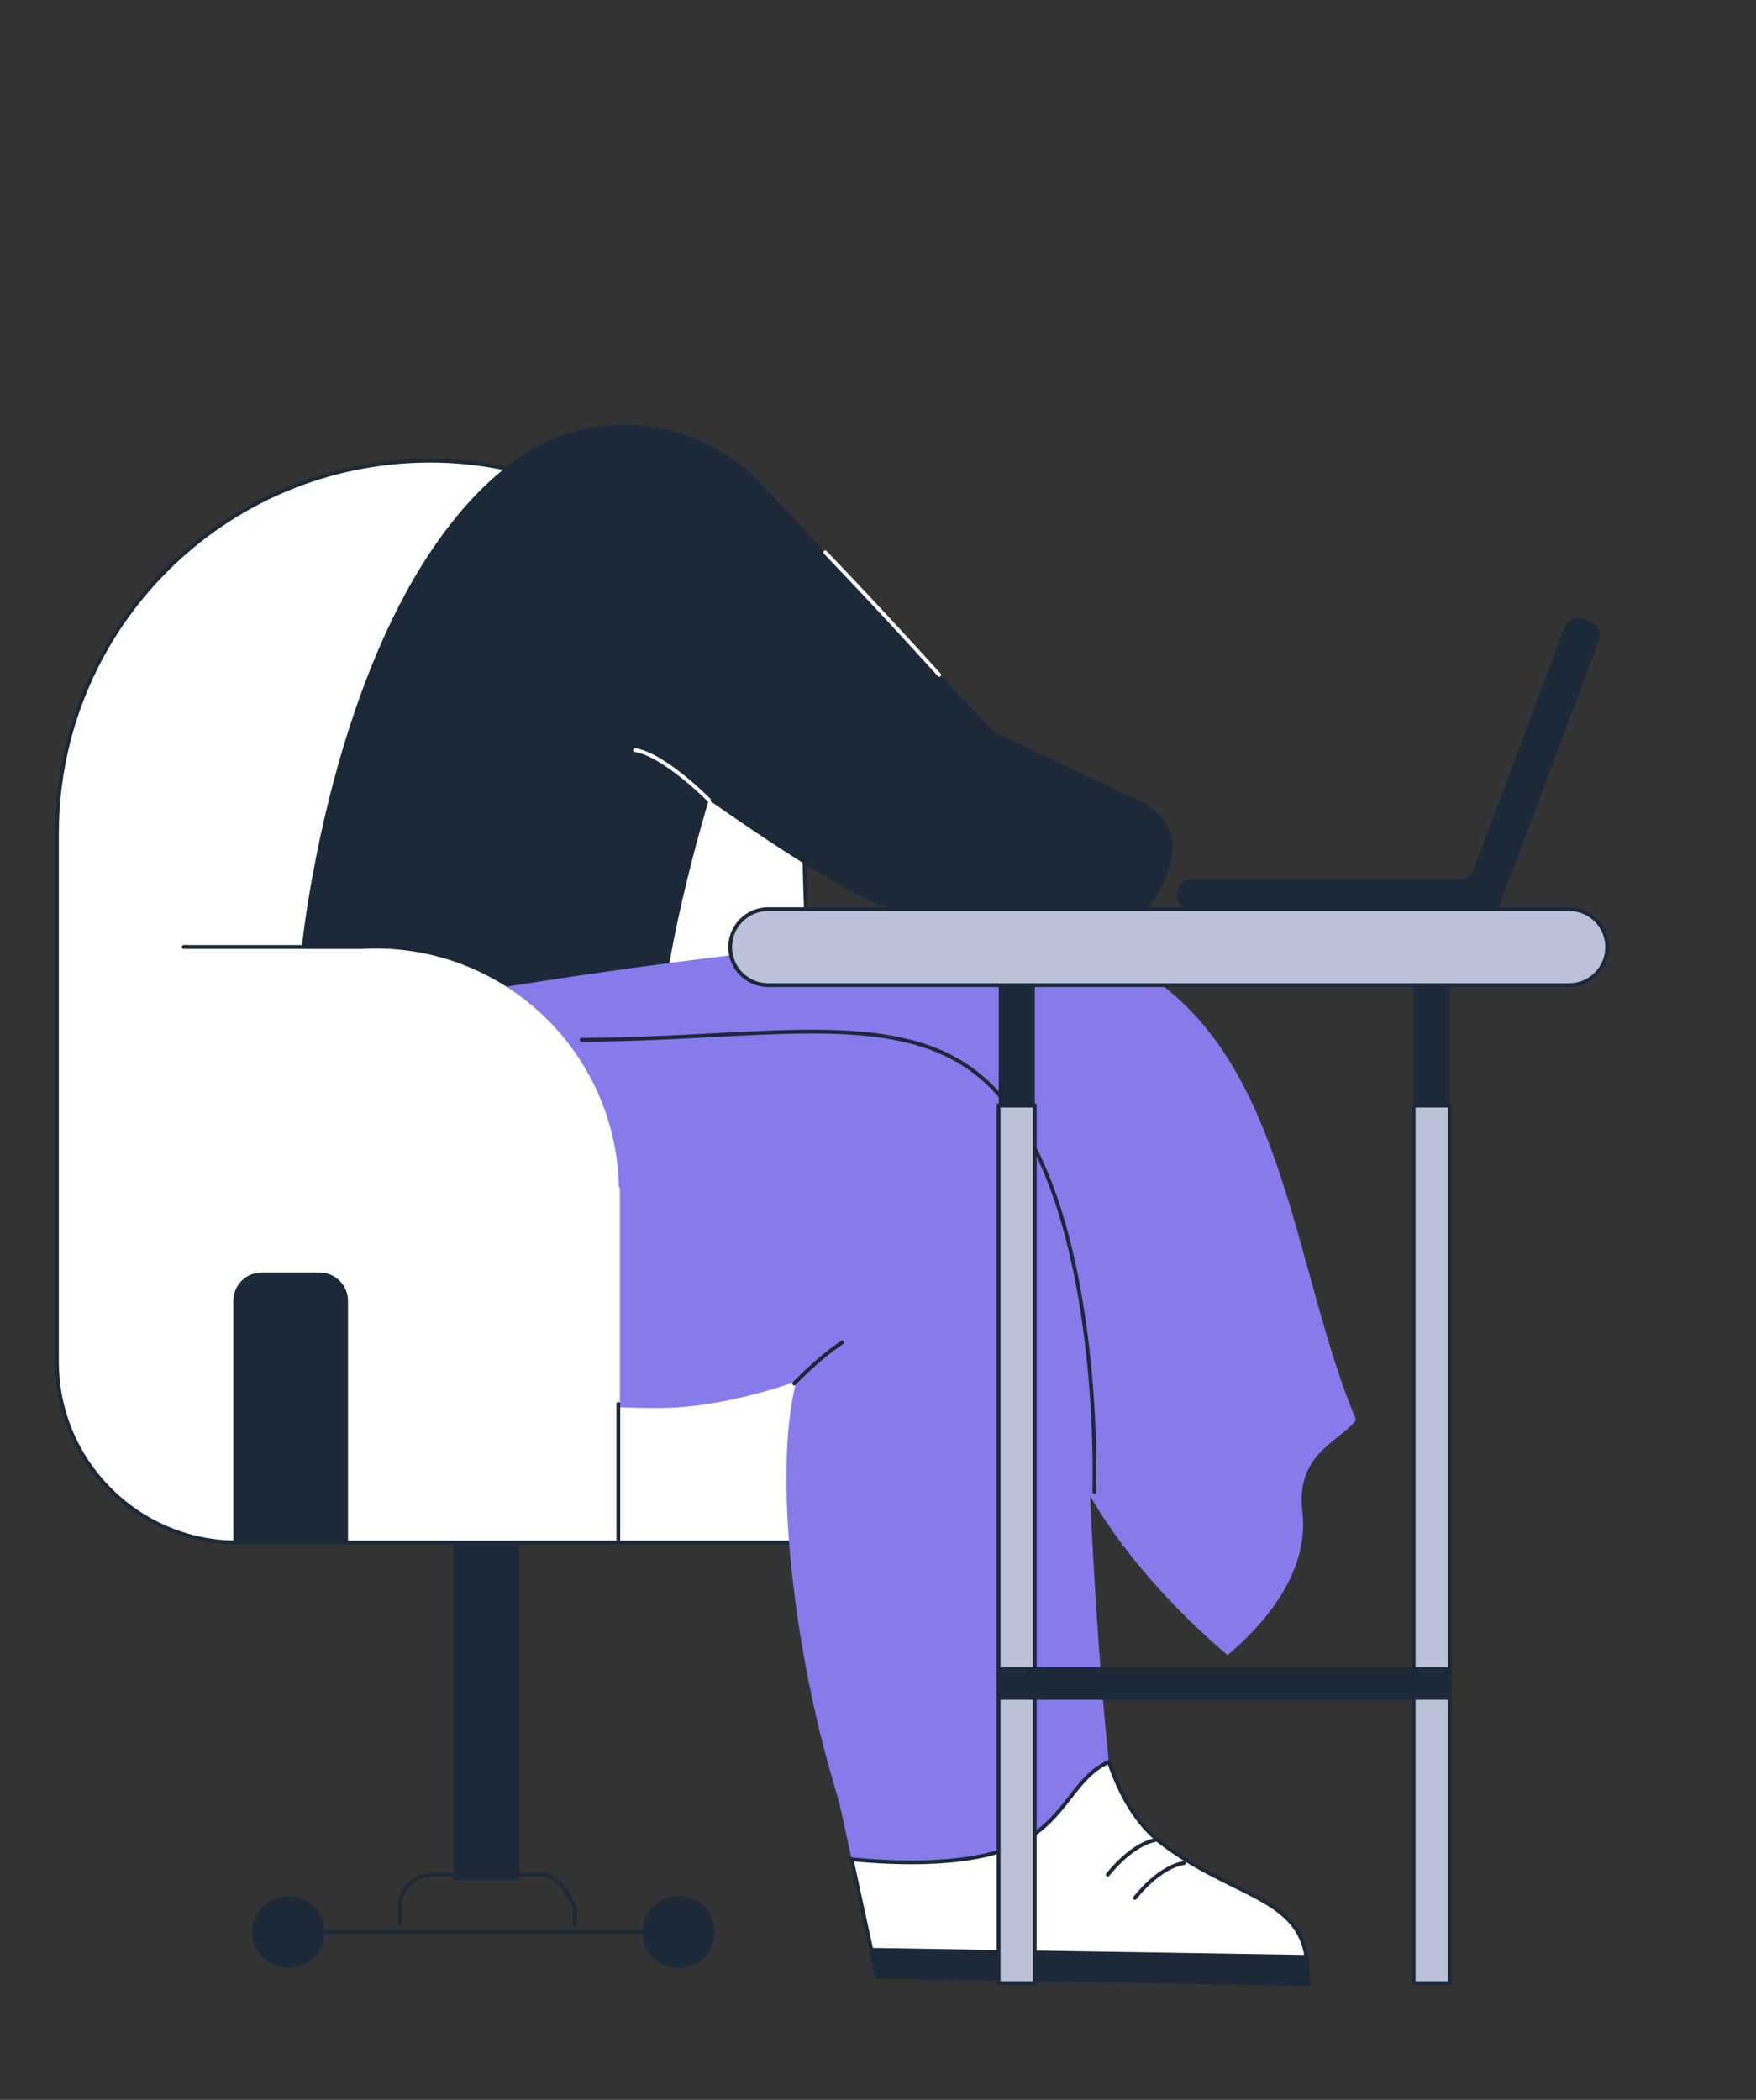 <?xml version="1.0" encoding="UTF-8"?> <svg xmlns="http://www.w3.org/2000/svg" xmlns:xlink="http://www.w3.org/1999/xlink" version="1.1" id="Layer_1" x="0px" y="0px" viewBox="0 0 231.62 277" style="enable-background:new 0 0 231.62 277;" xml:space="preserve"><rect x="0" y="0" width="231.62" height="277" fill="#333333" stroke="none"/> <style type="text/css"> .st0{fill:#1B2939;} .st1{fill:#FFFFFF;stroke:#1B2939;stroke-width:0.5;stroke-linecap:round;stroke-miterlimit:10;} .st2{fill:none;stroke:#1B2939;stroke-width:0.5;stroke-linecap:round;stroke-miterlimit:10;} .st3{fill:#877AEB;} .st4{fill:#FFFFFF;} .st5{fill:none;stroke:#FFFFFF;stroke-width:0.5;stroke-linecap:round;stroke-miterlimit:10;} .st6{fill:#BBC2D7;stroke:#1B2939;stroke-width:0.5;stroke-linecap:round;stroke-miterlimit:10;} </style> <g> <g> <rect x="186.46" y="127.12" class="st0" width="4.76" height="116.88"></rect> <path class="st1" d="M110.18,203.48H31.37c-13.19,0-23.86-10.68-23.86-23.86v-69.61c0-27.2,22.04-49.24,49.24-49.24 c26.41,0,48.55,21.58,49.22,47.97C107.02,150.19,110.18,203.48,110.18,203.48z"></path> <g> <rect x="59.8" y="203.56" class="st0" width="8.67" height="44.44"></rect> <g> <g> <g> <circle class="st0" cx="38.03" cy="254.86" r="4.76"></circle> <circle class="st0" cx="89.5" cy="254.86" r="4.76"></circle> </g> <line class="st2" x1="37.17" y1="254.86" x2="88.64" y2="254.86"></line> </g> <path class="st2" d="M52.73,253.8v-2.26c0-2.34,1.88-4.24,4.2-4.24h14.7c2.32,0,4.2,4.33,4.2,4.24v2.36"></path> </g> </g> <path class="st0" d="M151.27,120.04c0,0-28.92,0.91-34.46-0.47c-5.52-1.38-23.32-14.05-23.32-14.05s-7.22,23.63-6.27,34.87 c0.97,11.75-3.86,23.53-3.86,23.53l-45.66-3.38c0,0,0.3-16.28,1.96-35.83c0.04,0.08,0.1,0.14,0.16,0.2c0,0,0.08-0.85,0.28-2.37 c1.11-8.21,5.66-35.83,19.19-53.23c2.73-3.54,5.84-6.65,9.38-9.08c10.01-6.9,23.64-5.08,31.95,3.8l14.52,15.49l15.94,17.01 l18,8.53C160.13,109.22,151.27,120.04,151.27,120.04z"></path> <path class="st3" d="M172.32,258.13l-57.39-0.92l-2.6-11.95l-1.24-5.73c-0.31-1.44-0.69-2.85-1.11-4.25 c-4.95-16.47-8.19-40.48-4.95-53.06c0,0-9.31,3.52-18.16,3.52c-15.45,0-38.18-2.66-46.6-17.31c-8.26-14.38-0.79-33.62-0.79-33.62 s85.62-16.16,104.35-9.81c25.71,8.73,25.81,40.42,35.04,62.28c-2.02,2.86-8.01,4.36-7.09,12.13c1,8.33-5.55,15.3-9.86,18.93 c-5.3-4.51-12.85-11.9-18.13-20.99c0,0,0.83,19.64,2.47,35.04c0.5,4.67,3.73,8.29,6.95,10.74 C162.47,250.16,171.09,250.16,172.32,258.13z"></path> <path class="st2" d="M144.34,196.81c0,0,1.5-42.32-15.79-55.43c-11.13-8.45-28.62-4.27-51.83-4.22"></path> <g> <line class="st2" x1="39.83" y1="124.92" x2="24.24" y2="124.92"></line> <path class="st4" d="M81.63,156.62c-0.33-17.45-14.57-31.5-32.1-31.5c-0.62,0-1.23,0.02-1.83,0.06H18.84v18.27h1.68 c-1.99,4.18-3.11,8.86-3.11,13.8c0,17.74,14.38,32.12,32.12,32.12c0.24,0,0.48-0.01,0.73-0.02v5.23h31.5v-37.95H81.63z"></path> </g> <path class="st2" d="M104.76,182.51c0,0,2.94-3.16,6.33-5.43"></path> <path class="st0" d="M197.75,119.53l13.13-34.99c0.38-1.02-0.13-2.16-1.15-2.54l-0.85-0.32c-1.02-0.38-2.16,0.13-2.54,1.15 l-11.96,31.87c-0.29,0.77-1.03,1.28-1.85,1.28h-35.32c-1.09,0-1.97,0.88-1.97,1.97l0,0c0,1.09,0.88,1.97,1.97,1.97h40.36 l0.03,0.01l0-0.01h0.15V119.53z"></path> <line class="st1" x1="81.56" y1="185.19" x2="81.56" y2="203.15"></line> <path class="st1" d="M172.32,258.13l-57.39-0.92l-2.6-11.95c5.12,0.52,16.29,1.14,22.44-2.26c6.05-3.34,6.79-8.44,11.49-10.6 c1.52,4.45,3.73,8.29,6.95,10.74C162.47,250.16,171.09,250.16,172.32,258.13z"></path> <path class="st5" d="M93.5,105.52c0,0-5.89-5.97-9.73-6.57"></path> <polygon class="st0" points="114.6,257 115.42,261.02 172.89,261.96 172.61,258.07 "></polygon> <path class="st0" d="M136.49,244h-4.76V128.22c0-0.61,0.49-1.1,1.1-1.1h2.57c0.61,0,1.1,0.49,1.1,1.1V244z"></path> <rect x="186.46" y="145.85" class="st6" width="4.76" height="115.74"></rect> <rect x="131.72" y="145.85" class="st6" width="4.76" height="115.74"></rect> <rect x="131.61" y="219.94" transform="matrix(-1 -1.224647e-16 1.224647e-16 -1 322.833 444.164)" class="st0" width="59.62" height="4.28"></rect> <g> <path class="st2" d="M156.18,245.76c0,0-2.9,0.17-6.48,4.6"></path> <path class="st2" d="M152.6,242.69c0,0-2.9,0.17-6.48,4.6"></path> </g> <path class="st0" d="M34.52,167.86h7.64c2.06,0,3.74,1.67,3.74,3.74v31.68H30.78v-31.68C30.78,169.53,32.45,167.86,34.52,167.86z"></path> <path class="st6" d="M206.98,129.95H101.32c-2.77,0-5.01-2.24-5.01-5.01l0,0c0-2.77,2.24-5.01,5.01-5.01h105.66 c2.77,0,5.01,2.24,5.01,5.01l0,0C211.99,127.7,209.75,129.95,206.98,129.95z"></path> <path class="st5" d="M123.89,89.03c0,0-7.28-8.08-15.04-16.17"></path> </g> </g> </svg> 